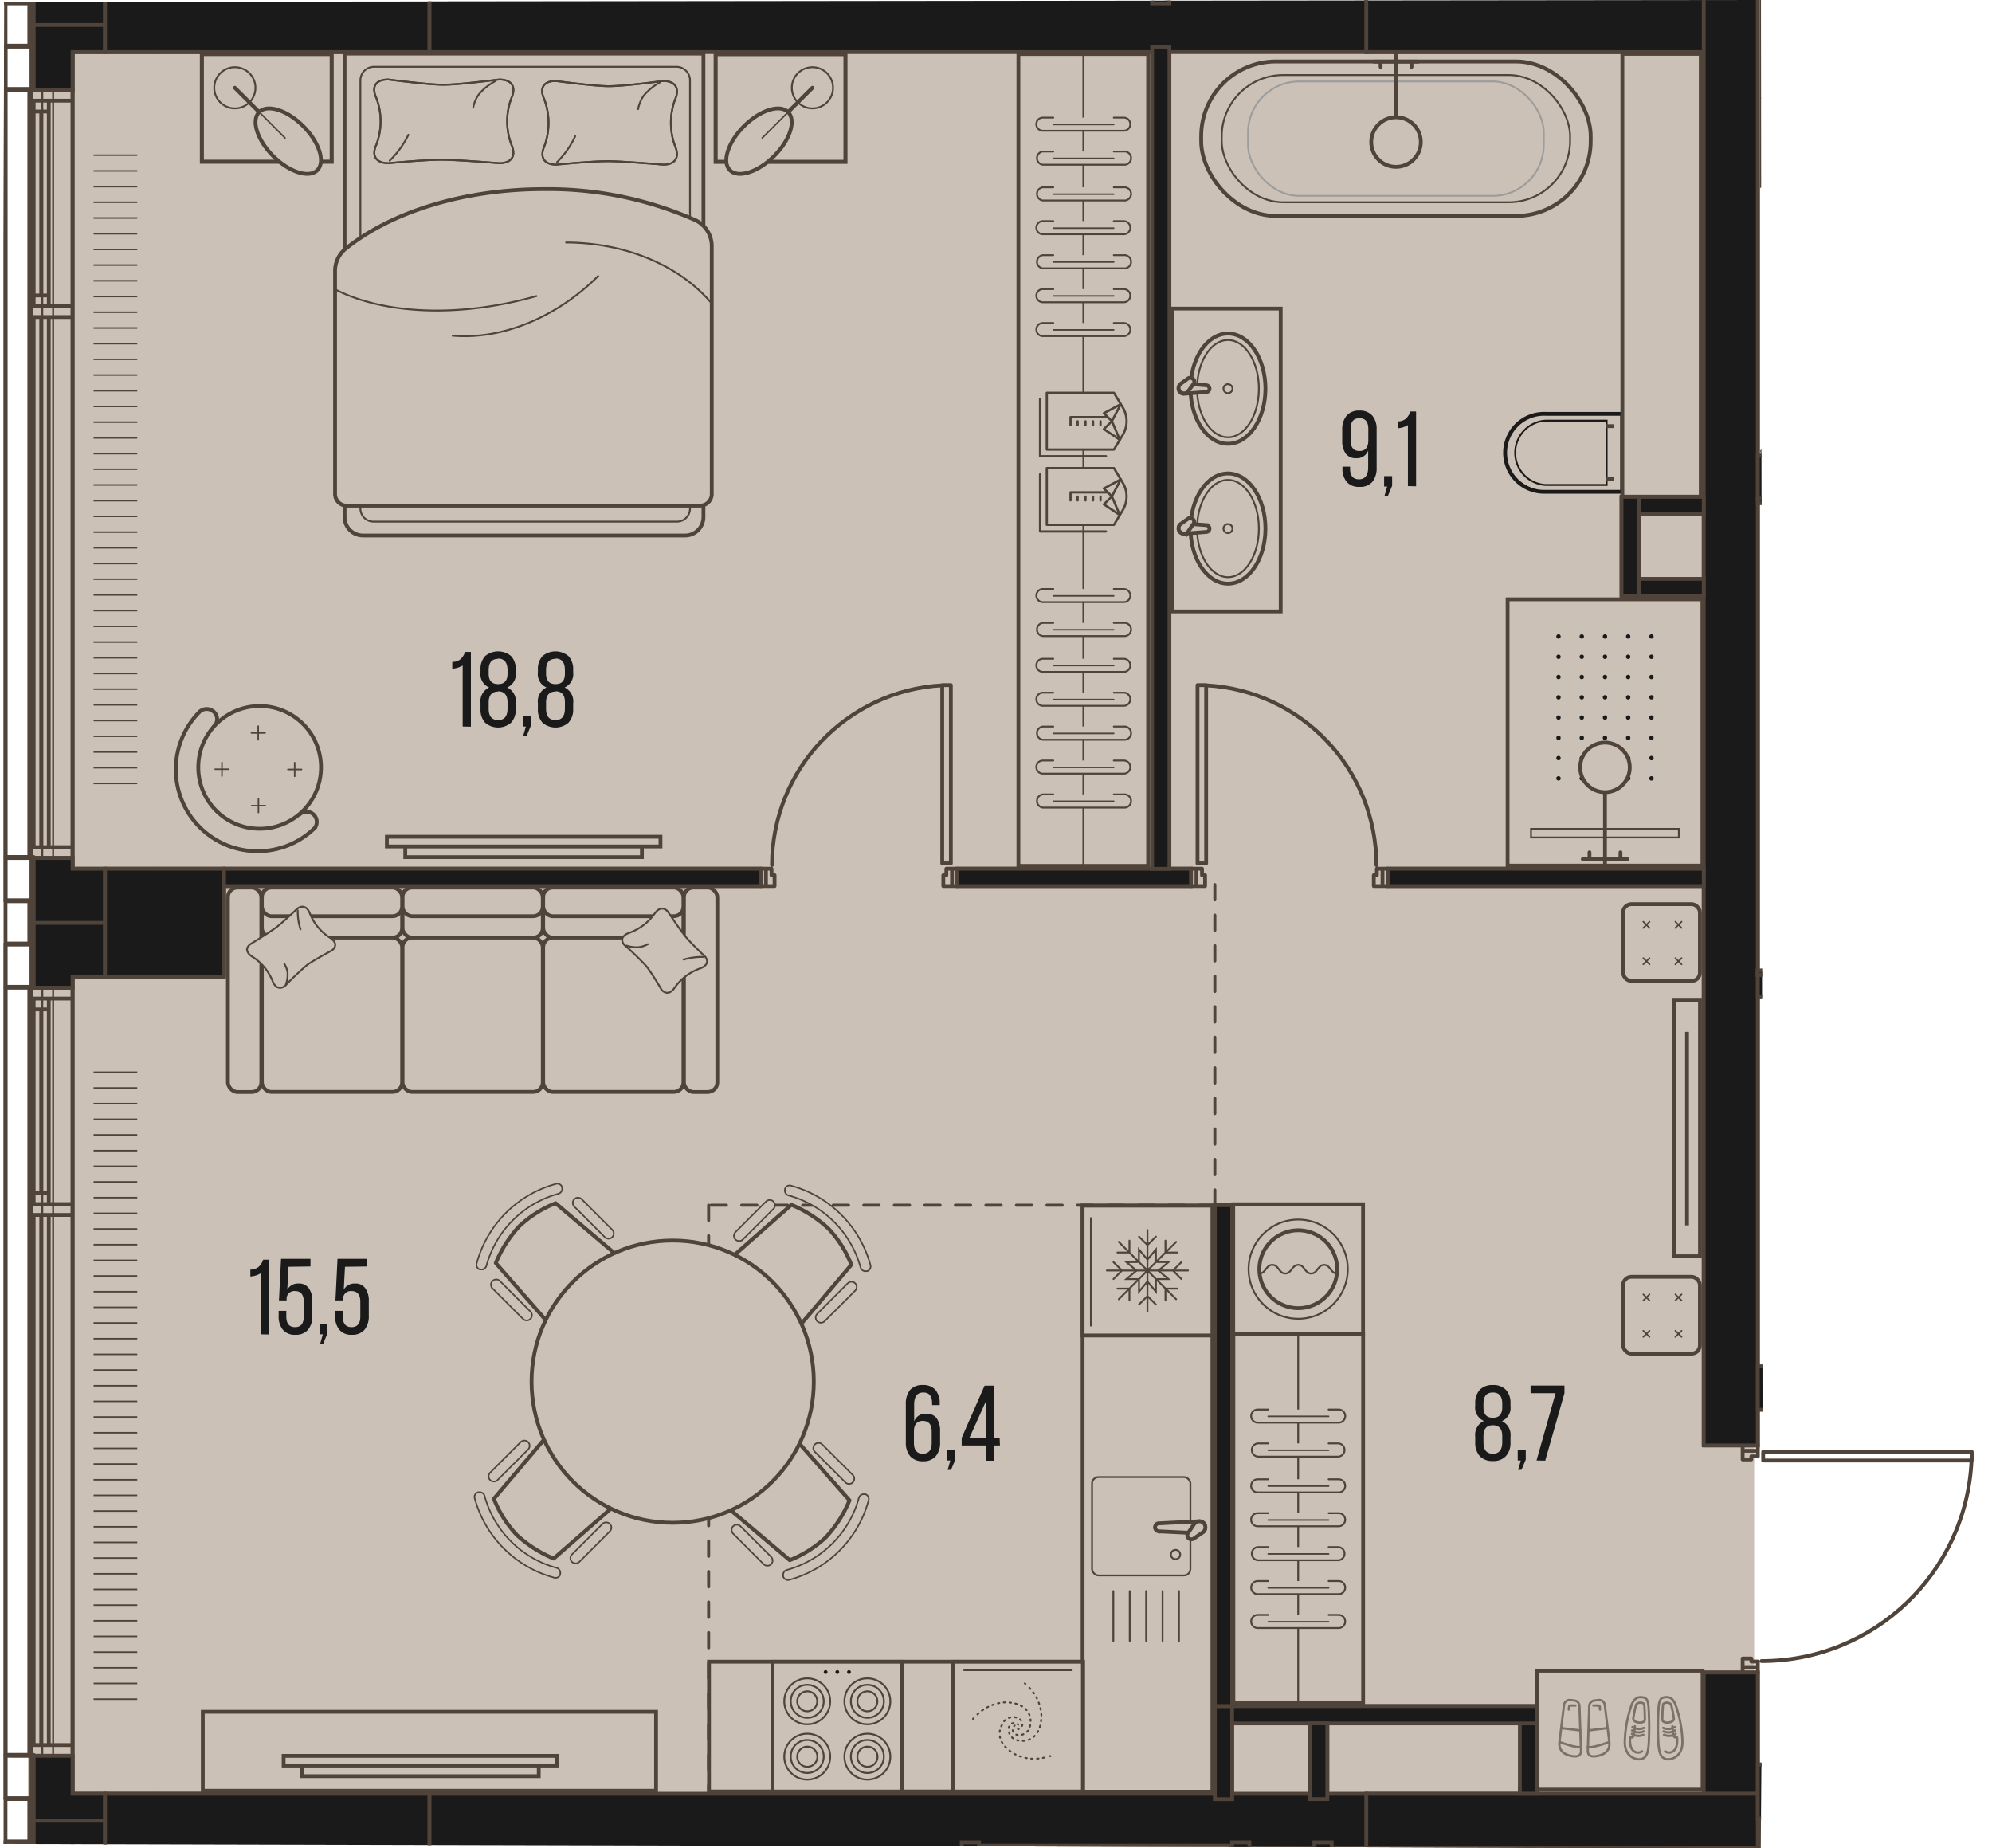 <svg version="1.1" xmlns="http://www.w3.org/2000/svg" xmlns:xlink="http://www.w3.org/1999/xlink" viewBox="0 354.1 261.017 242.142"><path d="m230.954 543.047 30.063-.47-1.948 15.583-11.102 13.635c-5.689.34-11.377.682-17.065 1.023l-.187 23.424L0 595.689l.546-241.333 230.198-.256.21 188.947Z" fill="none"></path><path d="M229.855 537.517v44.88h-4.202v10.388l-222.008-.298.29-233.419 223.44-.716 2.48 179.165Z" fill="#cbc1b7"></path><clipPath id="a"><path d="m230.954 543.047 30.063-.47-1.948 15.583-11.102 13.635c-5.689.34-11.377.682-17.065 1.023l-.187 23.424L0 595.689l.546-241.333 230.198-.256.21 188.947Z" fill="none"></path></clipPath><g clip-path="url(#a)"><defs><clipPath></clipPath><clipPath></clipPath><clipPath></clipPath><clipPath></clipPath><clipPath></clipPath><clipPath></clipPath><clipPath></clipPath><clipPath></clipPath><clipPath></clipPath><clipPath id="b"><path fill="none" d="M11.904 492.85h6.08v83.97h-6.08z"></path></clipPath><clipPath id="c"><path fill="none" d="M11.904 372.68h6.08v84.17h-6.08z"></path></clipPath><clipPath></clipPath><clipPath></clipPath><clipPath></clipPath><clipPath></clipPath><clipPath></clipPath><clipPath></clipPath><clipPath></clipPath><clipPath></clipPath><clipPath></clipPath><clipPath></clipPath><clipPath></clipPath><clipPath></clipPath><clipPath></clipPath><clipPath></clipPath><clipPath></clipPath><clipPath></clipPath><clipPath></clipPath><clipPath></clipPath><clipPath></clipPath><clipPath></clipPath><clipPath></clipPath><clipPath></clipPath><clipPath id="d"><path fill="none" d="M203.194 436.57h14.23v20.44h-14.23z"></path></clipPath><clipPath></clipPath><clipPath></clipPath><clipPath></clipPath><clipPath></clipPath><pattern x="0" y="0" width="68.03" height="42.52" patternTransform="matrix(-1 0 0 1 -15238.636 2000.85)" patternUnits="userSpaceOnUse"></pattern><pattern x="0" y="0" width="34.02" height="34.02" patternTransform="matrix(1 0 0 -1 76.624 -15182.37)" patternUnits="userSpaceOnUse"></pattern></defs><g data-name="Layer 1"><path fill="none" stroke="#51443a" stroke-dasharray="0 0 2 2" stroke-linecap="round" stroke-miterlimit="10" stroke-width=".4" d="M159.184 512h-66.33m0 0v77.81m66.33-77.81v-42.94"></path><path fill="#cbc1b7" d="M9.484 595.77h10.92v109.5H9.484zm0-117.46h10.92v113.2H9.484z"></path><g fill="none" stroke="#50443a" stroke-miterlimit="10" stroke-width=".2" clip-path="url(#b)"><path d="M17.994 576.72h-5.73m5.73-2.06h-5.73m5.73-2.05h-5.73m5.73-2.05h-5.73m5.73-2.06h-5.73m5.73-2.05h-5.73m5.73-2.05h-5.73m5.73-2.06h-5.73m5.73-2.05h-5.73m5.73-2.06h-5.73m5.73-2.05h-5.73m5.73-2.05h-5.73m5.73-2.06h-5.73m5.73-2.05h-5.73m5.73-2.05h-5.73m5.73-2.06h-5.73m5.73-2.05h-5.73m5.73-2.05h-5.73m5.73-2.06h-5.73m5.73-2.05h-5.73m5.73-2.05h-5.73m5.73-2.06h-5.73m5.73-2.05h-5.73m5.73-2.05h-5.73m5.73-2.06h-5.73m5.73-2.05h-5.73m5.73-2.05h-5.73m5.73-2.06h-5.73m5.73-2.05h-5.73m5.73-2.05h-5.73m5.73-2.06h-5.73m5.73-2.05h-5.73m5.73-2.05h-5.73m5.73-2.06h-5.73m5.73-2.05h-5.73m5.73-2.05h-5.73m5.73-2.06h-5.73m5.73-2.05h-5.73m5.73-2.05h-5.73m5.73-2.06h-5.73m5.73-2.05h-5.73"></path></g><path fill="#cbc1b7" d="M9.484 358.1h10.92v113.47H9.484z"></path><g fill="none" stroke="#50443a" stroke-miterlimit="10" stroke-width=".2" clip-path="url(#c)"><path d="M17.994 456.74h-5.73m5.73-2.06h-5.73m5.73-2.06h-5.73m5.73-2.05h-5.73m5.73-2.06h-5.73m5.73-2.06h-5.73m5.73-2.06h-5.73m5.73-2.05h-5.73m5.73-2.06h-5.73m5.73-2.06h-5.73m5.73-2.06h-5.73m5.73-2.06h-5.73m5.73-2.05h-5.73m5.73-2.06h-5.73m5.73-2.06h-5.73m5.73-2.06h-5.73m5.73-2.05h-5.73m5.73-2.06h-5.73m5.73-2.06h-5.73m5.73-2.06h-5.73m5.73-2.06h-5.73m5.73-2.05h-5.73m5.73-2.06h-5.73m5.73-2.06h-5.73m5.73-2.06h-5.73m5.73-2.05h-5.73m5.73-2.06h-5.73m5.73-2.06h-5.73m5.73-2.06h-5.73m5.73-2.05h-5.73m5.73-2.06h-5.73m5.73-2.06h-5.73m5.73-2.06h-5.73m5.73-2.06h-5.73m5.73-2.05h-5.73m5.73-2.06h-5.73m5.73-2.06h-5.73m5.73-2.06h-5.73m5.73-2.05h-5.73m5.73-2.06h-5.73m5.73-2.06h-5.73"></path></g><path fill="#cbc1b7" d="M9.484 243.87h10.92v113.77H9.484z"></path><path fill="#dadada" opacity=".5" d="M231.814 421.39h31.89v58.39h-31.89z"></path><g fill="#1a1a1a"><path d="M249.404 464.51c.38-.07.77-.12 1.14-.22a5.48 5.48 0 0 0 3.19-2.33 5.39 5.39 0 0 0 .92-3.06 5.64 5.64 0 0 0-3.81-5.35l-.19-.06v1.58a.31.31 0 0 0 .13.15 4 4 0 0 1 2.06 2.35 4.018 4.018 0 1 1-7.63 2.52c0-.11-.1-.13-.21-.14a.52.52 0 0 0-.66.39c-.09.25-.24.48-.36.73a.33.33 0 0 0 0 .24 5.56 5.56 0 0 0 4.47 3.13h.12l.83.07Z"></path><path d="M246.374 454.45h-2.6a.81.81 0 1 0 0 1.61h2.62v.71h-3a1.16 1.16 0 0 0-1.12.69c-.77 1.54-1.56 3.08-2.34 4.62a1.08 1.08 0 0 0 .29 1.43 1.06 1.06 0 0 0 1.58-.41c.33-.62.64-1.25 1-1.88l1.09-2.15a.25.25 0 0 1 .26-.16h3.77a1.66 1.66 0 0 0 1.08-.34c.422-.304.666-.799.65-1.32v-5.18a1.6 1.6 0 1 0-3.2 0v2.15l-.08.23Zm3.42-6.6a1.82 1.82 0 1 0-1.82 1.82c1-.01 1.81-.819 1.82-1.82Z"></path></g><g fill="none" stroke="#50443a" stroke-width=".25"><path stroke-miterlimit="10" d="M232.134 349.67h29.37v5.78h-29.37zm0 5.78h29.37v5.78h-29.37zm0 5.78h29.37v5.78h-29.37zm0 5.79h29.37v5.78h-29.37zm0 5.78h29.37v5.78h-29.37z"></path><path stroke-miterlimit="10" d="M230.744 297.61h1.39v80.97h-1.39z"></path><path stroke-linejoin="round" d="m262.894 354.42-10.65 4.34-2.38 8.26-6.3-11.57-2.59 7.62-10.23 3.95m14.13 2.02 1.94-1.93 1.95 1.93m-1.94 9.55v-11.57m0-5.79v-63.48"></path></g><path fill="none" stroke="#50443a" stroke-linecap="round" stroke-linejoin="round" stroke-width=".5" d="M231.324 545.45h27.04m-27.04-1.13h-.29m27.33 1.13v-1.13m-27.33 0v1.13m0 0h.29m27.04-1.13h-27.04m-.29 0v1.13m0 0h27.33m0 0v-1.13m0 0h-27.33m-2.69 28.2h1.99m0 0v-.73m0 0h-.85m0 0v-.4m0 0h-1.14m0 0v1.13m1.99 0h-1.99m0 0v.71m0 0h1.99m0 0v-.71m-1.99-28.34v1.13m0 0h1.14m0 0v-.4m0 0h.85m0 0v-.73m0 0h-1.99m1.99 0v-.71m0 0h-1.99m0 0v.71m0 0h1.99m22.53 43.08h1.14m0 0v-1.13m0 0h-.4m0 0v-.85m0 0h-.74m0 0v1.98m0-1.98h-.71m0 0v1.98m0 0h.71m0 0v-1.98m15.37-173.25h-27.61m0 0v1.13m0 0h27.61m.28-1.13h-27.89m0 0v1.13m0 0h27.89m-145.05 53.77v-23.07m1.13 23.07v.29m-1.13-23.36h1.13m0 23.36h-1.13m0 0v-.29m1.13-23.07v23.07m0 .29v-23.36m0 0h-1.13m0 0v23.36m0 0h1.13m.15 2.97v-2.27m0 0h-.74m0 0v.85m0 0h-.4m0 0v1.42m0 0h1.14m0-2.27v2.27m0 0h.7m0 0v-2.27m0 0h-.7m-24.38 2.27h1.13m0 0v-1.42m0 0h-.4m0 0v-.85m0 0h-.73m0 0v2.27m0-2.27h-.71m0 0v2.27m0 0h.71m0 0v-2.27m57.68-.99v-23.07m-1.13 23.07v.29m1.13-23.36h-1.13m0 23.36h1.13m0 0v-.29m-1.13-23.07v23.07m0 .29h1.13m0 0v-23.36m0 0h-1.13m0 0v23.36m24.24 2.97v-2.27m0 0h-.74m0 0v.85m0 0h-.4m0 0v1.42m0 0h1.14m0-2.27v2.27m0 0h.7m0 0v-2.27m0 0h-.7m-24.38 2.27h1.13m0 0v-1.42m0 0h-.4m0 0v-.85m0 0h-.73m0 0v2.27m0-2.27h-.71m0 0v2.27m0 0h.71m0 0v-2.27m103.89-54.7h-29.77m-.08 158.51c14.722 0 26.842-11.574 27.52-26.28m21.6 11.83c-14.702.684-26.27 12.803-26.27 27.52m43.2-171.5c-.037-15.53-12.657-28.09-28.187-28.052-15 .036-27.331 11.839-28.023 26.823m-117.19 31.819c-12.51.68-22.307 11.022-22.31 23.55m79.2 0c.002-12.53-9.797-22.874-22.31-23.55"></path><g fill="none" stroke="#50443a" stroke-linecap="square" stroke-linejoin="round"><path stroke-width=".5" d="M9.514 10.29h811.56v811.56H9.514z"></path><path stroke-width=".25" d="M6.964 7.74h816.66V824.4H6.964z"></path><path stroke-width=".25" d="M5.544 6.32h819.5v819.5H5.544z"></path><path stroke-width=".5" d="M4.124 4.9h822.33v822.33H4.124z"></path><path stroke-width=".5" d="M.724 1.5h829.13v829.13H.724z"></path></g><path fill="none" stroke="#50443a" stroke-linecap="round" stroke-linejoin="round" stroke-width=".5" d="M4.414 354.41H.724m0 111.97h3.69m0 5.67H.724m0-111.97h3.69m0 5.67H.724m0 218.27h3.69m0 5.67H.724m0-111.97h3.69m0 5.67H.724m0 111.97h3.69m.99-199.72v69.45m0 0h.99m0 0v-69.45m0 0h-.99m4.11 70.87v-1.42m0 0h-5.67m0 0v1.42m0 0h5.67m0-70.87v-1.42m0 0h-3.12m-1.98 0h-.57m0 0v1.42m0 0h5.67m0-28.35v-1.41m0 0h-5.67m0 0v1.41m0 0h.57m1.98 0h3.12m0 28.35v69.45m0-97.8v26.93m-5.67 0v-26.93m0 97.8v-69.45m1.56 69.45v-69.45m0 0h-.99m0 0v69.45m0 0h.99m0 48.19v69.45m0 0h.99m0 0v-69.45m0 0h-.99m4.11 70.86v-1.41m0 0h-5.67m0 0v1.41m0 0h5.67m0-70.86v-1.42m0 0h-3.12m-1.98 0h-.57m0 0v1.42m0 0h5.67m0-28.35v-1.42m0 0h-5.67m0 0v1.42m0 0h.57m1.98 0h3.12m0 28.35v69.45m0-97.8v26.93m-5.67 0v-26.93m0 97.8v-69.45m1.56 69.45v-69.45m0 0h-.99m0 0v69.45m0 0h.99m0-189.92v-24.1m0 0h-.99m0 0v24.1m0 0h.99m.99 0v-24.1m0 0h-.99m0 0v24.1m0 0h.99m0 1.41v-1.41m0 0h-1.98m0 0v1.41m0 0h1.98m0-25.51v-1.42m0 0h-1.98m0 0v1.42m0 0h1.98m-.99 141.73v-24.09m0 0h-.99m0 0v24.09m0 0h.99m.99 0v-24.09m0 0h-.99m0 0v24.09m0 0h.99m0 1.42v-1.42m0 0h-1.98m0 0v1.42m0 0h1.98m0-25.51v-1.42m0 0h-1.98m0 0v1.42m0 0h1.98"></path><path fill="none" stroke="#50443a" stroke-linecap="round" stroke-linejoin="round" stroke-width=".5" d="M4.414 357.37v-2.83m0 0h-.57m0 0v2.83m0 0h.57m-3.69-8.5v5.67m0 0h3.69m0 0v-5.67m0 0v8.5m9.35 0v-3.54m-9.35 121.18v-2.83m0 0h-.57m0 0v2.83m0 0h.57m0-114.8v-2.84m0 0h-.57m0 0v2.84m0 0h.57m-3.69 0v5.67m0 0h3.69m0 0v-5.67m0 0H.724m0 106.3v5.67m0 0h3.69m0 0v-5.67m0 0H.724m0 0V365.88m8.79 102.04v-1.41m0 0h-5.1m0 0v8.5m9.35 0v-7.09m0 0h-4.25m0-102.04v-4.96m0 0h4.25m0 0v-3.55m-9.35 0v8.51m0 0h5.1m-5.1 226.77v-2.84m0 0h-.57m0 0v2.84m0 0h.57m0-114.8v-2.84m0 0h-.57m0 0v2.84m0 0h.57m-3.69 0v5.66m0 0h3.69m0 0v-5.66m0 0H.724m0 106.29v5.67m0 0h3.69m0 0v-5.67m0 0H.724m0 0V483.51m8.79 105.6v-4.97m0 0h-5.1m0 0v8.51m9.35 0v-3.54m0 0h-4.25m0-105.6v-1.41m0 0h4.25m0 0v-7.09m-9.35 0v8.5m0 0h5.1m-5.1 111.97v-2.83m0 0h-.57m0 0v2.83m0 0h.57m-3.69 0v5.67m3.69 0v-5.67m0 0H.724m8.79 5.67v-4.96m0 0h4.25m0 0v-3.54m-9.35 0v8.5m24.94-133.23h-15.59m0 0v14.18m0 0h15.59m0 0v-14.18m-15.59 128.27h42.52m0 0v-7.08m0 0h-42.52m0 0v7.08m0-235.27h42.52m0 0v-7.09m-42.52 0v7.09m209.48-108.71v291.26m0 0h5.1m1.99 0V252.21m-7.09 321.02v15.88m5.1-15.88h-5.1m7.09 15.88v-15.88m-51.31 22.96h51.31m0 0v-7.08m0 0h-51.31m0 0v7.08m0-235.27h44.22m-44.22-7.09v7.09M56.284 595.48h122.74m0-5.67H56.284m0 0v5.67m0-235.27h122.74m0-5.67H56.284m0 0v5.67m174.05 232.16h21.82m0 0v-5.11m-21.82 1.85v3.26m21.82-7.09h-21.82m26.93-52.16v-51.31m-2.84 2.84v48.47m-24.09-48.47h26.93m-26.93-65.2h37.98m0-5.67h-37.98m37.98 119.34h-37.98m0 5.67h37.98m-37.42-118.77h37.42m-37.98 61.79h26.93m.56 0v-.56m0 0h-26.93m0 0v.56m-32.03 114.38v.71m2.27 13.61v-14.32m-28.91-.71v12.76m2.26 0v-12.76m-10.77 12.76v-12.76m-2.27 0v15.03m66.62-14.32v77.1m2.27 2.27v-79.37m-102.05 82.28v-82.99m-2.27 0v82.99m-96.66-208.28h70.3m0-2.27h-70.3m0 0v2.27m96.09 0h30.62m0-2.27h-30.62m56.41 2.27h41.39m0 0v-2.27m0 0h-41.39m-28.63 0V360.21m-2.26 0v107.71m63.78-35.71v-13.04m-2.27 0v13.04m10.77-2.27h-1.42m-9.35 2.27h10.77m0 0v-2.27m0-10.77h-10.77m2.27 2.27h8.5m0 0v-2.27m-21.83 169.94v-11.48m-2.26 10.77v.71m0 0h2.26m0-9.22h-2.26m-37.71 0h22.11m-22.11 9.92V512m0 0h-2.26m0 0v77.81m0-12.18h42.23m-27.49 12.18v-9.92m-2.27 0v9.92m-18.43-235.27v-77.67m-2.26 0v77.67" data-name="walls line"></path><path fill="#1a1a1a" fill-rule="evenodd" stroke="#50443a" stroke-miterlimit="10" stroke-width=".5" d="M9.514 348.87h-5.1v8.5h9.35v-3.54h-4.25v-4.96zm0 12.05h4.25v-3.55h-9.35v8.51h5.1v-4.96zm-5.1 114.09h9.35v-7.09h-4.25v-1.41h-5.1v8.5zm5.1 7.09h4.25v-7.09h-9.35v8.5h5.1v-1.41zm0 102.04h-5.1v8.51h9.35v-3.54h-4.25v-4.97zm0 12.05h4.25v-3.54h-9.35v8.5h5.1v-4.96z"></path><path fill="#1a1a1a" stroke="#50443a" stroke-miterlimit="10" stroke-width=".5" d="M13.764 467.92h15.59v14.17h-15.59zm0 121.19h42.52v7.09h-42.52zm0-235.28h42.52v7.09h-42.52zm209.48-101.62h7.09v291.26h-7.09zm0 321.02h7.09v15.87h-7.09zm-44.22 15.88h51.31v7.09h-51.31zm0-235.28h44.22v7.09h-44.22z"></path><path fill="#1a1a1a" stroke="#50443a" stroke-miterlimit="10" stroke-width=".5" d="M56.284 589.11h122.74v7.09H56.284zm0-235.28h122.74v7.09H56.284zm174.05 231.45h21.83v7.09h-21.83zm24.09-100.63h2.83v48.47h-2.83zm-24.09-2.84h26.93v2.83h-26.93zm0-68.03h37.98v5.67h-37.98zm0 119.34h37.98v5.67h-37.98zm-31.47 63.07h2.27v12.05h-2.27z"></path><path fill="#1a1a1a" stroke="#50443a" stroke-miterlimit="10" stroke-width=".5" d="M172.224 595.48h2.27v12.76h-2.27zm-10.78 0h2.27v12.76h-2.27zm-2.26-17.85h2.27v12.19h-2.27zm53.29-158.46h2.27v13.04h-2.27zm2.27 10.77h8.5v2.27h-8.5zm0-10.77h8.5v2.27h-8.5zm-15.59 160.72h2.27v9.21h-2.27z"></path><path fill="#1a1a1a" stroke="#50443a" stroke-miterlimit="10" stroke-width=".5" d="M161.444 577.63h39.97v2.27h-39.97z"></path><path fill="#1a1a1a" stroke="#50443a" stroke-miterlimit="10" stroke-width=".5" d="M171.654 579.89h2.27v9.92h-2.27zm56.41 16.3h2.27v77.1h-2.27zm-102.05-.71h2.27v82.99h-2.27zm-96.66-127.56h70.3v2.27h-70.3zm96.09 0h30.61v2.27h-30.61zm56.41 0h41.39v2.27h-41.39z"></path><path fill="#1a1a1a" stroke="#50443a" stroke-miterlimit="10" stroke-width=".5" d="M150.964 360.21h2.27v107.72h-2.27zm8.22 151.79h2.27v65.62h-2.27zm-8.22-235.13h2.27v77.67h-2.27zm79.37 142.58h37.98v.57h-37.98zm-.04 61.8h26.93v.57h-26.93z"></path><path fill="#cbc1b7" stroke="#50443a" stroke-miterlimit="10" stroke-width=".5" d="M161.594 511.88h17.01v17.01h-17.01z"></path><circle cx="170.104" cy="520.381" r="6.5" fill="none" stroke="#50443a" stroke-linecap="round" stroke-miterlimit="10" stroke-width=".24"></circle><path d="M170.104 515.29a5.1 5.1 0 1 1-5.09 5.11v-.02a5.1 5.1 0 0 1 5.09-5.09Z" fill="none" stroke="#50443a" stroke-linecap="round" stroke-miterlimit="10" stroke-width=".5"></path><path d="M175.194 520.95c-.85 0-.85-1.13-1.69-1.13s-.85 1.13-1.7 1.13-.85-1.13-1.69-1.13-.85 1.13-1.7 1.13-.85-1.13-1.7-1.13-.85 1.13-1.7 1.13" fill="none" stroke="#50443a" stroke-linecap="round" stroke-miterlimit="10" stroke-width=".24"></path><path fill="#cbc1b7" stroke="#50443a" stroke-miterlimit="10" stroke-width=".5" d="M128.634 595.92h32.36v11.62h-32.36zm25.01-201.39h14.17v39.68h-14.17z"></path><ellipse cx="160.904" cy="405.021" rx="4.91" ry="7.22" fill="#cbc1b7" stroke="#50443a" stroke-miterlimit="10" stroke-width=".5"></ellipse><ellipse cx="160.904" cy="405.021" rx="4.05" ry="6.37" fill="none" stroke="#50443a" stroke-miterlimit="10" stroke-width=".24"></ellipse><circle cx="160.904" cy="405.021" r=".59" fill="none" stroke="#50443a" stroke-miterlimit="10" stroke-width=".24"></circle><path d="m158.104 405.46-3 .23a.67.67 0 0 1-.67-.67.67.67 0 0 1 .67-.66l3 .22a.46.46 0 0 1 .38.44.44.44 0 0 1-.38.44Z" fill="#cbc1b7" fill-rule="evenodd" stroke="#50443a" stroke-miterlimit="10" stroke-width=".5"></path><path d="m156.364 404.43-.72 1a.7.7 0 0 1-.99.01l-.01-.01a.7.7 0 0 1-.01-.99l.01-.01 1-.73a.5.5 0 0 1 .61 0 .46.46 0 0 1 .11.73Z" fill="#cbc1b7" fill-rule="evenodd" stroke="#50443a" stroke-miterlimit="10" stroke-width=".5"></path><ellipse cx="160.904" cy="423.351" rx="4.91" ry="7.22" fill="#cbc1b7" stroke="#50443a" stroke-miterlimit="10" stroke-width=".5"></ellipse><ellipse cx="160.904" cy="423.351" rx="4.05" ry="6.37" fill="none" stroke="#50443a" stroke-miterlimit="10" stroke-width=".24"></ellipse><circle cx="160.904" cy="423.351" r=".59" fill="none" stroke="#50443a" stroke-miterlimit="10" stroke-width=".24"></circle><path d="m158.104 423.79-3 .23a.67.67 0 1 1 0-1.34l3 .22a.48.48 0 0 1 .38.45.44.44 0 0 1-.38.44Z" fill="#cbc1b7" fill-rule="evenodd" stroke="#50443a" stroke-miterlimit="10" stroke-width=".5"></path><path d="m156.364 422.75-.72 1.05a.7.7 0 0 1-.99.01l-.01-.01a.71.71 0 0 1 0-1l1-.72a.48.48 0 0 1 .61 0 .45.45 0 0 1 .11.67Z" fill="#cbc1b7" fill-rule="evenodd" stroke="#50443a" stroke-miterlimit="10" stroke-width=".5"></path><path fill="#cbc1b7" stroke="#50443a" stroke-miterlimit="10" stroke-width=".5" d="M197.544 432.62h25.53v34.89h-25.53z"></path><g fill="#1a1a1a" clip-path="url(#d)"><circle cx="204.214" cy="437.491" r=".29"></circle><circle cx="207.264" cy="437.491" r=".29"></circle><circle cx="210.304" cy="437.491" r=".29"></circle><circle cx="213.344" cy="437.491" r=".29"></circle><circle cx="216.394" cy="437.491" r=".29"></circle><circle cx="204.214" cy="440.151" r=".29"></circle><circle cx="207.264" cy="440.151" r=".29"></circle><circle cx="210.304" cy="440.151" r=".29"></circle><circle cx="213.344" cy="440.151" r=".29"></circle><circle cx="216.394" cy="440.151" r=".29"></circle><circle cx="204.214" cy="442.801" r=".29"></circle><circle cx="207.264" cy="442.801" r=".29"></circle><circle cx="210.304" cy="442.801" r=".29"></circle><circle cx="213.344" cy="442.801" r=".29"></circle><circle cx="216.394" cy="442.801" r=".29"></circle><circle cx="204.214" cy="445.461" r=".29"></circle><circle cx="207.264" cy="445.461" r=".29"></circle><circle cx="210.304" cy="445.461" r=".29"></circle><circle cx="213.344" cy="445.461" r=".29"></circle><circle cx="216.394" cy="445.461" r=".29"></circle><circle cx="204.214" cy="448.111" r=".29"></circle><circle cx="207.264" cy="448.111" r=".29"></circle><circle cx="210.304" cy="448.111" r=".29"></circle><circle cx="213.344" cy="448.111" r=".29"></circle><circle cx="216.394" cy="448.111" r=".29"></circle><circle cx="204.214" cy="450.771" r=".29"></circle><circle cx="207.264" cy="450.771" r=".29"></circle><circle cx="210.304" cy="450.771" r=".29"></circle><circle cx="213.344" cy="450.771" r=".29"></circle><circle cx="216.394" cy="450.771" r=".29"></circle><circle cx="204.214" cy="453.421" r=".29"></circle><circle cx="207.264" cy="453.421" r=".29"></circle><circle cx="210.304" cy="453.421" r=".29"></circle><circle cx="213.344" cy="453.421" r=".29"></circle><circle cx="216.394" cy="453.421" r=".29"></circle><circle cx="204.214" cy="456.081" r=".29"></circle><circle cx="207.264" cy="456.081" r=".29"></circle><circle cx="210.304" cy="456.081" r=".29"></circle><circle cx="213.344" cy="456.081" r=".29"></circle><circle cx="216.394" cy="456.081" r=".29"></circle></g><path fill="#cbc1b7" stroke="#50443a" stroke-miterlimit="10" stroke-width=".24" d="M200.614 462.7h19.37v1.12h-19.37z"></path><path fill="none" stroke="#50443a" stroke-miterlimit="10" stroke-width=".5" d="M210.304 467.51v-9.62"></path><path fill="none" stroke="#50443a" stroke-linecap="round" stroke-miterlimit="10" stroke-width=".5" d="M207.394 466.66h5.83m-4.95 0v-.89m4.06.89v-.89"></path><circle cx="210.304" cy="454.641" r="3.25" fill="#cbc1b7" stroke="#50443a" stroke-miterlimit="10" stroke-width=".5"></circle><rect x="157.394" y="362.151" width="51.04" height="20.24" rx="9.79" ry="9.79" fill="#cbc1b7" stroke="#50443a" stroke-miterlimit="10" stroke-width=".5"></rect><rect x="160.084" y="363.931" width="45.65" height="16.67" rx="8.05" ry="8.05" fill="#cbc1b7" stroke="#50443a" stroke-miterlimit="10" stroke-width=".24"></rect><rect x="163.534" y="364.771" width="38.75" height="14.99" rx="6.7" ry="6.7" fill="#cbc1b7" stroke="#9d9d9c" stroke-miterlimit="10" stroke-width=".24"></rect><path fill="none" stroke="#50443a" stroke-miterlimit="10" stroke-width=".5" d="M182.924 361.03v9.91"></path><path fill="none" stroke="#50443a" stroke-linecap="round" stroke-miterlimit="10" stroke-width=".5" d="M185.844 362.17h-5.83m4.94 0v.7m-4.05-.7v.7"></path><circle cx="182.924" cy="372.711" r="3.25" fill="#cbc1b7" stroke="#50443a" stroke-miterlimit="10" stroke-width=".5"></circle><path d="M202.554 418.53a5.11 5.11 0 1 1 0-10.21h10v10.21h-10Z" fill="#cbc1b7"></path><path d="M212.304 408.57v9.71h-9.75a4.86 4.86 0 1 1 0-9.71h9.76m.5-.5h-10.26a5.36 5.36 0 1 0 0 10.71h10.26v-10.71Z" fill="#1a1a1a"></path><path d="M210.414 409.33v8.19h-7.86a4.1 4.1 0 0 1 0-8.19h7.85m.24-.24h-8.09a4.34 4.34 0 0 0 0 8.67h8.09v-8.69.02Z" fill="#1a1a1a"></path><path fill="none" stroke="#50443a" stroke-miterlimit="10" stroke-width=".5" d="M210.414 416.86h1.02m-1.02-6.93h1.02"></path><path fill="#cbc1b7" stroke="#50443a" stroke-miterlimit="10" stroke-width=".5" d="M212.584 361.15h10.27v58.02h-10.27zm-70.73 150.91h17.01v76.79h-17.01z"></path><path fill="#cbc1b7" stroke="#50443a" stroke-miterlimit="10" stroke-width=".5" d="M92.904 571.81h48.99v17.01h-48.99z"></path><path fill="#cbc1b7" stroke="#50443a" stroke-miterlimit="10" stroke-width=".5" d="M101.214 571.82h17.01v17.01h-17.01z"></path><circle cx="113.654" cy="584.251" r="3.01" fill="none" stroke="#50443a" stroke-linecap="round" stroke-miterlimit="10" stroke-width=".24"></circle><path d="M113.654 582.07a2.16 2.16 0 1 1-2.16 2.16h0a2.16 2.16 0 0 1 2.16-2.16Z" fill="none" stroke="#50443a" stroke-linecap="round" stroke-miterlimit="10" stroke-width=".24"></path><path d="M113.654 582.94a1.32 1.32 0 1 1-1.31 1.33v-.01a1.32 1.32 0 0 1 1.31-1.32Z" fill="none" stroke="#50443a" stroke-linecap="round" stroke-miterlimit="10" stroke-width=".24"></path><circle cx="105.774" cy="584.251" r="3.01" fill="none" stroke="#50443a" stroke-linecap="round" stroke-miterlimit="10" stroke-width=".24"></circle><path d="M105.774 582.07a2.16 2.16 0 1 1-2.16 2.16h0a2.16 2.16 0 0 1 2.16-2.16Z" fill="none" stroke="#50443a" stroke-linecap="round" stroke-miterlimit="10" stroke-width=".24"></path><path d="M105.774 582.94a1.32 1.32 0 1 1-1.31 1.33v-.01a1.32 1.32 0 0 1 1.31-1.32Z" fill="none" stroke="#50443a" stroke-linecap="round" stroke-miterlimit="10" stroke-width=".24"></path><circle cx="113.654" cy="577.001" r="3.01" fill="none" stroke="#50443a" stroke-linecap="round" stroke-miterlimit="10" stroke-width=".24"></circle><path d="M113.654 574.84a2.16 2.16 0 1 1-2.16 2.16h0a2.16 2.16 0 0 1 2.16-2.16Z" fill="none" stroke="#50443a" stroke-linecap="round" stroke-miterlimit="10" stroke-width=".24"></path><path d="M113.654 575.69a1.31 1.31 0 1 1-1.31 1.31h0c0-.723.587-1.31 1.31-1.31Z" fill="none" stroke="#50443a" stroke-linecap="round" stroke-miterlimit="10" stroke-width=".24"></path><circle cx="105.774" cy="577.001" r="3.01" fill="none" stroke="#50443a" stroke-linecap="round" stroke-miterlimit="10" stroke-width=".24"></circle><path d="M105.774 574.84a2.16 2.16 0 1 1-2.16 2.16h0a2.16 2.16 0 0 1 2.16-2.16Z" fill="none" stroke="#50443a" stroke-linecap="round" stroke-miterlimit="10" stroke-width=".24"></path><path d="M105.774 575.69a1.31 1.31 0 1 1-1.31 1.31h0c0-.723.587-1.31 1.31-1.31Z" fill="none" stroke="#50443a" stroke-linecap="round" stroke-miterlimit="10" stroke-width=".24"></path><circle cx="111.244" cy="573.171" r=".25" fill="#1a1a1a"></circle><circle cx="109.714" cy="573.171" r=".25" fill="#1a1a1a"></circle><circle cx="108.184" cy="573.171" r=".25" fill="#1a1a1a"></circle><path fill="#cbc1b7" stroke="#50443a" stroke-miterlimit="10" stroke-width=".5" d="M141.854 512.06h17.01v17.01h-17.01z"></path><path fill="none" stroke="#50443a" stroke-linecap="round" stroke-miterlimit="10" stroke-width=".24" d="M151.634 519.45h1.48l-1.33 1.12"></path><path fill="none" stroke="#50443a" stroke-linecap="round" stroke-miterlimit="10" stroke-width=".24" d="M151.634 521.68h1.48l-1.33-1.12m-.32 1.28v1.49l-1.11-1.33m-1.11-.16v1.49l1.11-1.33m-1.28-.32h-1.48l1.32-1.11"></path><path fill="none" stroke="#50443a" stroke-linecap="round" stroke-miterlimit="10" stroke-width=".24" d="M149.074 519.45h-1.48l1.32 1.12m.32-1.28v-1.49l1.12 1.33m1.11.16v-1.49l-1.11 1.33m0 1.43h5.32m-1.98 0 1.11-1.1m0 2.21-1.11-1.11m-3.34 0 3.76 3.76m-1.4-1.39h1.57m-1.57 1.56v-1.56m-2.36-2.37v5.32m0-1.97 1.11 1.1m-2.22 0 1.11-1.1m0-3.35-3.76 3.76m1.4-1.39v1.56m-1.57-1.56h1.57m2.36-2.37h-5.32m1.98 0-1.11 1.11m0-2.21 1.11 1.1m3.34 0-3.76-3.75m1.4 1.39h-1.57m1.57-1.56v1.56m2.36 2.36v-5.31m0 1.97-1.11-1.1m2.22 0-1.11 1.1m0 3.34 3.76-3.75m-1.4 1.39v-1.56m1.57 1.56h-1.57m-9.77-4.51v14.09"></path><path fill="#cbc1b7" stroke="#50443a" stroke-miterlimit="10" stroke-width=".5" d="M124.884 571.82h17.01v17.01h-17.01z"></path><g fill="none" stroke="#50443a" stroke-linecap="round" stroke-linejoin="round" stroke-width=".24"><path d="m132.954 580.18-.07.08"></path><path d="M132.704 580.8a.63.63 0 0 0 .12.32.9.9 0 0 0 .67.31c.77 0 1.55-.49 1.55-1.83 0-.95-.62-2.4-3.24-2.47h0a5.67 5.67 0 0 0-4 1.87" stroke-dasharray="0 0 .19 .58"></path><path d="m127.554 579.23-.06.08"></path></g><g fill="none" stroke="#50443a" stroke-linecap="round" stroke-linejoin="round" stroke-width=".24"><path d="M133.384 580.64h.1"></path><path d="M133.914 580.23a.54.54 0 0 0 .05-.33.86.86 0 0 0-.42-.61 1.55 1.55 0 0 0-2.25.8c-.48.82-.69 2.39 1.54 3.76h0a5.66 5.66 0 0 0 4.41.41" stroke-dasharray="0 0 .19 .58"></path><path d="M137.554 584.18h.09"></path></g><g fill="none" stroke="#50443a" stroke-linecap="round" stroke-linejoin="round" stroke-width=".24"><path d="m133.414 580.07-.07-.07"></path><path d="M132.794 579.85a.59.59 0 0 0-.31.12.89.89 0 0 0-.32.68c0 .76.49 1.54 1.83 1.54.95 0 2.41-.62 2.47-3.24h0a5.63 5.63 0 0 0-1.87-4" stroke-dasharray="0 0 .19 .58"></path><path d="m134.364 574.71-.08-.06"></path></g><path fill="none" stroke="#50443a" stroke-linecap="round" stroke-miterlimit="10" stroke-width=".24" d="M140.434 572.92h-14.09"></path><path fill="#cbc1b7" d="M142.194 545.56h16.33v25.24h-16.33z"></path><rect x="143.094" y="547.621" width="12.89" height="12.89" rx=".85" ry=".85" fill="none" stroke="#50443a" stroke-linecap="round" stroke-miterlimit="10" stroke-width=".24"></rect><path d="m151.794 553.69 5.36-.27c.43 0 .78.35.78.78v.01a.78.78 0 0 1-.78.78l-5.36-.26a.56.56 0 0 1-.45-.52c0-.14.13-.51.45-.52Z" fill="#cbc1b7" fill-rule="evenodd" stroke="#50443a" stroke-miterlimit="10" stroke-width=".5"></path><path d="m155.704 554.91.84-1.23a.83.83 0 0 1 1.16-.05c.32.32.32.84 0 1.16l-1.23.86a.58.58 0 0 1-.72 0 .53.53 0 0 1-.05-.74Z" fill="#cbc1b7" fill-rule="evenodd" stroke="#50443a" stroke-miterlimit="10" stroke-width=".5"></path><circle cx="154.034" cy="557.771" r=".61" fill="none" stroke="#50443a" stroke-linecap="round" stroke-miterlimit="10" stroke-width=".24"></circle><path fill="none" stroke="#50443a" stroke-linecap="round" stroke-miterlimit="10" stroke-width=".24" d="M154.484 562.56v6.53m-2.15-6.53v6.53m-2.15-6.53v6.53m-2.15-6.53v6.53m-2.15-6.53v6.53"></path><rect x="71.174" y="470.381" width="18.38" height="6.57" rx="1.26" ry="1.26" fill="#cbc1b7" stroke="#50443a" stroke-linecap="round" stroke-linejoin="round" stroke-width=".5"></rect><rect x="89.614" y="470.381" width="4.38" height="26.79" rx="1.26" ry="1.26" fill="#cbc1b7" stroke="#50443a" stroke-linecap="round" stroke-linejoin="round" stroke-width=".5"></rect><rect x="29.864" y="470.381" width="4.38" height="26.79" rx="1.26" ry="1.26" fill="#cbc1b7" stroke="#50443a" stroke-linecap="round" stroke-linejoin="round" stroke-width=".5"></rect><rect x="71.174" y="470.381" width="18.38" height="3.76" rx="1.26" ry="1.26" fill="#cbc1b7" stroke="#50443a" stroke-linecap="round" stroke-linejoin="round" stroke-width=".5"></rect><rect x="71.174" y="476.941" width="18.38" height="20.22" rx="1.26" ry="1.26" fill="#cbc1b7" stroke="#50443a" stroke-linecap="round" stroke-linejoin="round" stroke-width=".5"></rect><rect x="52.744" y="470.381" width="18.38" height="6.57" rx="1.26" ry="1.26" fill="#cbc1b7" stroke="#50443a" stroke-linecap="round" stroke-linejoin="round" stroke-width=".5"></rect><rect x="52.744" y="470.381" width="18.38" height="3.76" rx="1.26" ry="1.26" fill="#cbc1b7" stroke="#50443a" stroke-linecap="round" stroke-linejoin="round" stroke-width=".5"></rect><rect x="52.744" y="476.941" width="18.38" height="20.22" rx="1.26" ry="1.26" fill="#cbc1b7" stroke="#50443a" stroke-linecap="round" stroke-linejoin="round" stroke-width=".5"></rect><rect x="34.314" y="470.381" width="18.38" height="6.57" rx="1.26" ry="1.26" fill="#cbc1b7" stroke="#50443a" stroke-linecap="round" stroke-linejoin="round" stroke-width=".5"></rect><rect x="34.314" y="470.381" width="18.38" height="3.76" rx="1.26" ry="1.26" fill="#cbc1b7" stroke="#50443a" stroke-linecap="round" stroke-linejoin="round" stroke-width=".5"></rect><rect x="34.314" y="476.941" width="18.38" height="20.22" rx="1.26" ry="1.26" fill="#cbc1b7" stroke="#50443a" stroke-linecap="round" stroke-linejoin="round" stroke-width=".5"></rect><path d="M86.674 483.75s-1.28-2.21-2-3.08a34.899 34.899 0 0 0-2.87-2.77c-.56-.68-.22-1.28.65-1.58a7 7 0 0 0 3.32-2.51c.51-.75 1.19-.93 1.76-.24 0 0 1.44 2.16 2.18 3.1s2.64 2.72 2.66 2.74c.56.69.22 1.28-.66 1.58a6.92 6.92 0 0 0-3.31 2.51c-.48.75-1.17.93-1.73.25Z" fill="#cbc1b7"></path><path d="M86.674 483.75s-1.28-2.21-2-3.08a34.899 34.899 0 0 0-2.87-2.77c-.56-.68-.22-1.28.65-1.58a7 7 0 0 0 3.32-2.51c.51-.75 1.19-.93 1.76-.24 0 0 1.44 2.16 2.18 3.1s2.64 2.72 2.66 2.74c.56.69.22 1.28-.66 1.58a6.92 6.92 0 0 0-3.31 2.51c-.48.75-1.17.93-1.73.25Z" fill="none" stroke="#50443a" stroke-linecap="round" stroke-linejoin="round" stroke-width=".24"></path><path d="M82.084 477.99a4.11 4.11 0 0 0 1.67.2 3.42 3.42 0 0 0 1.14-.39m7.27 1.67a9.09 9.09 0 0 0-2.59.35" fill="none" stroke="#50443a" stroke-linecap="round" stroke-linejoin="round" stroke-width=".24"></path><path d="M43.484 478.63s-2.31 1.23-3.22 1.88a36.155 36.155 0 0 0-2.9 2.75c-.71.54-1.34.21-1.65-.63a6.71 6.71 0 0 0-2.63-3.17c-.78-.49-1-1.14-.25-1.68 0 0 2.26-1.38 3.24-2.09s2.85-2.52 2.88-2.54c.71-.53 1.33-.21 1.65.63a6.69 6.69 0 0 0 2.62 3.17c.78.49.97 1.12.26 1.68Z" fill="#cbc1b7"></path><path d="M43.484 478.63s-2.31 1.23-3.22 1.88a36.155 36.155 0 0 0-2.9 2.75c-.71.54-1.34.21-1.65-.63a6.71 6.71 0 0 0-2.63-3.17c-.78-.49-1-1.14-.25-1.68 0 0 2.26-1.38 3.24-2.09s2.85-2.52 2.88-2.54c.71-.53 1.33-.21 1.65.63a6.69 6.69 0 0 0 2.62 3.17c.78.49.97 1.12.26 1.68Z" fill="none" stroke="#50443a" stroke-linecap="round" stroke-linejoin="round" stroke-width=".24"></path><path d="M37.464 483.07a3.79 3.79 0 0 0 .21-1.6 3.14 3.14 0 0 0-.41-1.08m1.75-7.01a7.66 7.66 0 0 0 .36 2.47" fill="none" stroke="#50443a" stroke-linecap="round" stroke-linejoin="round" stroke-width=".24"></path><path fill="#cbc1b7" stroke="#50443a" stroke-miterlimit="10" stroke-width=".5" d="M26.574 578.37h59.39v10.35h-59.39z"></path><path fill="#cbc1b7" stroke="#50443a" stroke-miterlimit="10" stroke-width=".5" d="M37.164 584.15h35.85v1.27h-35.85zm2.42 1.27h31.01v1.39h-31.01z"></path><rect x="212.674" y="521.381" width="10.07" height="10.07" rx="1.1" ry="1.1" fill="#cbc1b7" stroke="#50443a" stroke-miterlimit="10" stroke-width=".5"></rect><path fill="none" stroke="#50443a" stroke-linecap="round" stroke-miterlimit="10" stroke-width=".2" d="m219.524 529.26.82-.81m0 .81-.82-.81m-4.2.81.82-.81m0 .81-.82-.81m4.2-3.96.82-.81m0 .81-.82-.81m-4.2.81.82-.81m0 .81-.82-.81"></path><rect x="212.674" y="472.561" width="10.07" height="10.07" rx="1.1" ry="1.1" fill="#cbc1b7" stroke="#50443a" stroke-miterlimit="10" stroke-width=".5"></rect><path fill="none" stroke="#50443a" stroke-linecap="round" stroke-miterlimit="10" stroke-width=".2" d="m219.524 480.45.82-.82m0 .82-.82-.82m-4.2.82.82-.82m0 .82-.82-.82m4.2-3.95.82-.82m0 .82-.82-.82m-4.2.82.82-.82m0 .82-.82-.82"></path><path fill="#cbc1b7" stroke="#50443a" stroke-miterlimit="10" stroke-width=".5" d="M219.374 485.09h3.38v33.6h-3.38z"></path><path fill="none" stroke="#50443a" stroke-miterlimit="10" stroke-width=".5" d="M221.054 514.64v-25.35"></path><path d="M103.714 509.46a14.8 14.8 0 0 1 10.33 10.34.65.65 0 0 1-.42.84h-.11a.67.67 0 0 1-.76-.51 13.46 13.46 0 0 0-9.4-9.4.66.66 0 0 1-.5-.76v-.1a.64.64 0 0 1 .86-.41Z" fill="#cbc1b7"></path><path d="M103.714 509.46a14.8 14.8 0 0 1 10.33 10.34.65.65 0 0 1-.42.84h-.11a.67.67 0 0 1-.76-.51 13.46 13.46 0 0 0-9.4-9.4.66.66 0 0 1-.5-.76v-.1a.64.64 0 0 1 .86-.41Z" fill="none" stroke="#50443a" stroke-miterlimit="10" stroke-width=".2"></path><path d="M103.694 511.95a16.19 16.19 0 0 1 4.86 3.12 14.75 14.75 0 0 1 3 4.73l-6.92 8.17a1.75 1.75 0 0 1-2.27.09 40.049 40.049 0 0 1-3.75-3.05 38.456 38.456 0 0 1-3-3.75 1.71 1.71 0 0 1 .09-2.26l7.99-7.05Z" fill="#cbc1b7" stroke="#50443a" stroke-linecap="round" stroke-linejoin="round" stroke-width=".5"></path><path d="M107.082 527.202a.687.687 0 0 1 .003-.972l3.996-3.995a.687.687 0 0 1 .972-.003.687.687 0 0 1-.004.972l-3.995 3.995a.687.687 0 0 1-.972.003Zm-10.71-10.709a.687.687 0 0 1 .003-.972l3.996-3.996a.687.687 0 0 1 .972-.003.687.687 0 0 1-.004.972l-3.995 3.995a.687.687 0 0 1-.972.004Z" fill="#cbc1b7" stroke="#50443a" stroke-miterlimit="10" stroke-width=".2"></path><path d="M62.484 519.55a14.78 14.78 0 0 1 10.33-10.33.65.65 0 0 1 .84.42v.11a.67.67 0 0 1-.51.76 13.46 13.46 0 0 0-9.4 9.4.67.67 0 0 1-.76.51h-.11a.65.65 0 0 1-.39-.87Z" fill="#cbc1b7"></path><path d="M62.484 519.55a14.78 14.78 0 0 1 10.33-10.33.65.65 0 0 1 .84.42v.11a.67.67 0 0 1-.51.76 13.46 13.46 0 0 0-9.4 9.4.67.67 0 0 1-.76.51h-.11a.65.65 0 0 1-.39-.87Z" fill="none" stroke="#50443a" stroke-miterlimit="10" stroke-width=".2"></path><path d="M64.964 519.58a16.18 16.18 0 0 1 3.1-4.84 15.07 15.07 0 0 1 4.74-3l8.16 6.93a1.73 1.73 0 0 1 .09 2.26 38.525 38.525 0 0 1-3.05 3.75 37.148 37.148 0 0 1-3.74 3 1.74 1.74 0 0 1-2.27-.08l-7.03-8.02Z" fill="#cbc1b7" stroke="#50443a" stroke-linecap="round" stroke-linejoin="round" stroke-width=".5"></path><path d="M80.223 516.185a.687.687 0 0 1-.973-.003l-3.995-3.996a.687.687 0 0 1-.003-.972.687.687 0 0 1 .972.004l3.995 3.995c.27.27.271.705.004.972Zm-10.718 10.717a.687.687 0 0 1-.972-.004l-3.995-3.995a.687.687 0 0 1-.004-.972.687.687 0 0 1 .973.003l3.995 3.996c.27.269.27.704.003.972Z" fill="#cbc1b7" stroke="#50443a" stroke-miterlimit="10" stroke-width=".2"></path><path d="M113.804 550.7a14.78 14.78 0 0 1-10.33 10.37.66.66 0 0 1-.85-.42v-.11a.67.67 0 0 1 .51-.76 13.46 13.46 0 0 0 9.4-9.4.67.67 0 0 1 .76-.51h.11a.66.66 0 0 1 .4.83Z" fill="#cbc1b7"></path><path d="M113.804 550.7a14.78 14.78 0 0 1-10.33 10.37.66.66 0 0 1-.85-.42v-.11a.67.67 0 0 1 .51-.76 13.46 13.46 0 0 0 9.4-9.4.67.67 0 0 1 .76-.51h.11a.66.66 0 0 1 .4.83Z" fill="none" stroke="#50443a" stroke-miterlimit="10" stroke-width=".2"></path><path d="M111.314 550.67a16.18 16.18 0 0 1-3.1 4.84 14.83 14.83 0 0 1-4.73 3l-8.17-6.92a1.73 1.73 0 0 1-.08-2.26 36.198 36.198 0 0 1 3-3.75 38.517 38.517 0 0 1 3.75-3 1.75 1.75 0 0 1 2.27.09l7.06 8Z" fill="#cbc1b7" stroke="#50443a" stroke-linecap="round" stroke-linejoin="round" stroke-width=".5"></path><path d="M96.067 554.068a.687.687 0 0 1 .972.003l3.996 3.996c.27.27.27.704.003.972a.687.687 0 0 1-.972-.004l-3.995-3.995a.687.687 0 0 1-.004-.972Zm10.703-10.723a.687.687 0 0 1 .972.003l3.996 3.995c.27.27.27.705.003.973a.687.687 0 0 1-.972-.004l-3.995-3.995a.687.687 0 0 1-.004-.972Z" fill="#cbc1b7" stroke="#50443a" stroke-miterlimit="10" stroke-width=".2"></path><path d="M72.554 560.78a14.8 14.8 0 0 1-10.34-10.33.64.64 0 0 1 .43-.84h.1a.66.66 0 0 1 .76.51 13.45 13.45 0 0 0 9.4 9.39.67.67 0 0 1 .51.76v.11a.65.65 0 0 1-.86.4Z" fill="#cbc1b7"></path><path d="M72.554 560.78a14.8 14.8 0 0 1-10.34-10.33.64.64 0 0 1 .43-.84h.1a.66.66 0 0 1 .76.51 13.45 13.45 0 0 0 9.4 9.39.67.67 0 0 1 .51.76v.11a.65.65 0 0 1-.86.4Z" fill="none" stroke="#50443a" stroke-miterlimit="10" stroke-width=".2"></path><path d="M72.554 558.3a16.31 16.31 0 0 1-4.84-3.1 14.83 14.83 0 0 1-3-4.73l6.92-8.17a1.75 1.75 0 0 1 2.27-.09 23.87 23.87 0 0 1 6.79 6.79 1.75 1.75 0 0 1-.09 2.27l-8.05 7.03Z" fill="#cbc1b7" stroke="#50443a" stroke-linecap="round" stroke-linejoin="round" stroke-width=".5"></path><path d="M69.2 543.037a.687.687 0 0 1-.004.972l-3.996 3.996a.687.687 0 0 1-.972.003.687.687 0 0 1 .004-.972l3.995-3.995a.687.687 0 0 1 .972-.004Zm10.712 10.723a.687.687 0 0 1-.004.973l-3.995 3.995a.687.687 0 0 1-.972.003.687.687 0 0 1 .004-.972l3.995-3.995a.687.687 0 0 1 .972-.004Z" fill="#cbc1b7" stroke="#50443a" stroke-miterlimit="10" stroke-width=".2"></path><circle cx="88.144" cy="535.121" r="18.49" fill="#cbc1b7" stroke="#50443a" stroke-miterlimit="10" stroke-width=".5"></circle><path fill="#cbc1b7" stroke="#50443a" stroke-miterlimit="10" stroke-width=".5" d="M50.694 463.73h35.85V465h-35.85zm2.41 1.28h31.01v1.39h-31.01zm39.07-103.89v60.73a2.41 2.41 0 0 1-2.41 2.41h-42.2a2.41 2.41 0 0 1-2.41-2.41v-60.73h47.02Z"></path><path d="M90.414 364.63v56.1a1.71 1.71 0 0 1-1.71 1.71h-39.77a1.71 1.71 0 0 1-1.71-1.71v-56.1c0-.982.797-1.78 1.78-1.78h39.65a1.78 1.78 0 0 1 1.76 1.78Z" fill="#cbc1b7" stroke="#50443a" stroke-miterlimit="10" stroke-width=".24"></path><path d="M50.884 364.52c.07 0 4.84.64 7 .68s7.44-.69 7.53-.68c1.69 0 2.2 1 1.65 2.3a8.63 8.63 0 0 0 0 6.36c.55 1.32 0 2.3-1.65 2.3-.05 0-5-.41-7.25-.45s-7.2.45-7.25.45c-1.69 0-2.21-1-1.65-2.3a8.63 8.63 0 0 0 0-6.36c-.59-1.33-.07-2.31 1.62-2.3Z" fill="#cbc1b7" stroke="#50443a" stroke-miterlimit="10" stroke-width=".24"></path><path d="M50.884 364.52c.07 0 4.84.64 7 .68s7.44-.69 7.53-.68c1.69 0 2.2 1 1.65 2.3a8.63 8.63 0 0 0 0 6.36c.55 1.32 0 2.3-1.65 2.3-.05 0-5-.41-7.25-.45s-7.2.45-7.25.45c-1.69 0-2.21-1-1.65-2.3a8.63 8.63 0 0 0 0-6.36c-.59-1.33-.07-2.31 1.62-2.3Z" fill="none" stroke="#50443a" stroke-linecap="round" stroke-linejoin="round" stroke-width=".24"></path><path d="M64.944 364.71a7 7 0 0 0-2.22 1.78 4.37 4.37 0 0 0-.72 1.72m-10.94 6.94a12.19 12.19 0 0 0 2.45-3.39" fill="none" stroke="#50443a" stroke-linecap="round" stroke-linejoin="round" stroke-width=".24"></path><path fill="#cbc1b7" stroke="#50443a" stroke-miterlimit="10" stroke-width=".53" d="M93.774 361.19h17.01v14.11h-17.01z"></path><circle cx="106.454" cy="365.601" r="2.7" fill="#cbc1b7" stroke="#50443a" stroke-miterlimit="10" stroke-width=".24"></circle><ellipse cx="99.457" cy="372.593" rx="5.39" ry="2.78" transform="rotate(-45 99.457 372.593)" fill="#cbc1b7" stroke="#50443a" stroke-miterlimit="10" stroke-width=".5"></ellipse><path fill="none" stroke="#50443a" stroke-linecap="round" stroke-miterlimit="10" stroke-width=".5" d="m103.274 368.78 3.18-3.18"></path><path fill="none" stroke="#50443a" stroke-linecap="round" stroke-miterlimit="10" stroke-width=".2" d="m99.874 372.18 3.18-3.18"></path><path fill="#cbc1b7" stroke="#50443a" stroke-miterlimit="10" stroke-width=".53" d="M26.454 361.18h17.01v14.11h-17.01z"></path><circle cx="30.774" cy="365.601" r="2.7" fill="#cbc1b7" stroke="#50443a" stroke-miterlimit="10" stroke-width=".24"></circle><ellipse cx="37.768" cy="372.592" rx="2.78" ry="5.39" transform="rotate(-45 37.768 372.592)" fill="#cbc1b7" stroke="#50443a" stroke-miterlimit="10" stroke-width=".5"></ellipse><path fill="none" stroke="#50443a" stroke-linecap="round" stroke-miterlimit="10" stroke-width=".5" d="m33.954 368.78-3.18-3.18"></path><path fill="none" stroke="#50443a" stroke-linecap="round" stroke-miterlimit="10" stroke-width=".2" d="m37.354 372.18-3.17-3.18"></path><path d="M91.764 420.35a1.53 1.53 0 0 0 1.5-1.559v-32.38a3.78 3.78 0 0 0-2.11-3.45 47.62 47.62 0 0 0-19.88-4.08c-10.76 0-20.26 3.12-26.11 7.91a3.74 3.74 0 0 0-1.26 2.9v29.1a1.53 1.53 0 0 0 1.49 1.56h46.37" fill="#cbc1b7" stroke="#50443a" stroke-miterlimit="10" stroke-width=".5"></path><path d="M93.264 393.87c-4-4.81-11.07-8-19.18-8m-14.87 12.2c6.22.59 13.51-2.14 19.24-7.88m-34.43 1.88c6.34 3.19 16.14 3.72 26.34.8m2.46-28.16c.06 0 4.7.64 6.76.68s7.23-.68 7.31-.68c1.64 0 2.15 1 1.61 2.31a8.8 8.8 0 0 0 0 6.35c.54 1.33 0 2.31-1.61 2.3 0 0-4.81-.41-7-.45s-7 .46-7 .45c-1.64 0-2.15-1-1.61-2.3a8.8 8.8 0 0 0 0-6.35c-.61-1.33-.1-2.31 1.54-2.31Z" fill="#cbc1b7" stroke="#50443a" stroke-miterlimit="10" stroke-width=".24"></path><path d="M72.824 364.71c.06 0 4.7.64 6.76.68s7.23-.68 7.31-.68c1.64 0 2.15 1 1.61 2.31a8.8 8.8 0 0 0 0 6.35c.54 1.33 0 2.31-1.61 2.3 0 0-4.81-.41-7-.45s-7 .46-7 .45c-1.64 0-2.15-1-1.61-2.3a8.8 8.8 0 0 0 0-6.35c-.61-1.33-.1-2.31 1.54-2.31Z" fill="none" stroke="#50443a" stroke-linecap="round" stroke-linejoin="round" stroke-width=".24"></path><path d="M86.474 364.9a7 7 0 0 0-2.16 1.78 4.64 4.64 0 0 0-.7 1.72m-10.62 6.94a11.84 11.84 0 0 0 2.38-3.39" fill="none" stroke="#50443a" stroke-linecap="round" stroke-linejoin="round" stroke-width=".24"></path><path d="M26.164 447.34c-4.178 4.195-4.165 10.983.03 15.161 4.159 4.144 10.878 4.17 15.07.06" fill="#cbc1b7" stroke="#50443a" stroke-linecap="round" stroke-linejoin="round" stroke-width=".5"></path><path d="M28.024 449.29a1.31 1.31 0 0 0-.25-2.11 1.37 1.37 0 0 0-1.61.16m15.1 15.22a1.34 1.34 0 0 0-2-1.76" fill="#cbc1b7" stroke="#50443a" stroke-linecap="round" stroke-linejoin="round" stroke-width=".5"></path><circle cx="34.024" cy="454.641" r="8.04" fill="#cbc1b7" stroke="#50443a" stroke-linecap="round" stroke-linejoin="round" stroke-width=".5"></circle><path fill="none" stroke="#50443a" stroke-linecap="round" stroke-linejoin="round" stroke-width=".2" d="M32.974 459.66h1.79m-.9.89v-1.78m-5.67-3.89h1.79m-.9.9v-1.79m8.64.92h1.79m-.9.9v-1.79m-5.67-3.89h1.79m-.9.9v-1.79"></path><path d="M178.614 528.92v48.33h-17v-48.33h17Z" fill="#cbc1b7" fill-rule="evenodd" stroke="#50443a" stroke-miterlimit="10" stroke-width=".5"></path><path d="M170.104 577.25v-48.33" fill="none" stroke="#50443a" stroke-linecap="round" stroke-miterlimit="10" stroke-width=".24"></path><path d="M166.174 538.77h-1.37a.86.86 0 0 0 0 1.72h10.6a.86.86 0 0 0 .01-1.72h-1.32" fill="#cbc1b7" fill-rule="evenodd" stroke="#50443a" stroke-linecap="round" stroke-miterlimit="10" stroke-width=".24"></path><path fill="none" stroke="#50443a" stroke-linecap="round" stroke-miterlimit="10" stroke-width=".2" d="M174.094 539.67h-7.92"></path><path d="M166.174 543.21h-1.37a.87.87 0 0 0 0 1.73h10.6a.87.87 0 0 0 0-1.73h-1.31" fill="#cbc1b7" fill-rule="evenodd" stroke="#50443a" stroke-linecap="round" stroke-miterlimit="10" stroke-width=".24"></path><path fill="none" stroke="#50443a" stroke-linecap="round" stroke-miterlimit="10" stroke-width=".2" d="M174.094 544.11h-7.92"></path><path d="M166.174 547.91h-1.37a.86.86 0 0 0-.01 1.72h10.61a.86.86 0 0 0 0-1.72h-1.31" fill="#cbc1b7" fill-rule="evenodd" stroke="#50443a" stroke-linecap="round" stroke-miterlimit="10" stroke-width=".24"></path><path fill="none" stroke="#50443a" stroke-linecap="round" stroke-miterlimit="10" stroke-width=".2" d="M174.094 548.8h-7.92"></path><path d="M166.174 552.35h-1.37a.86.86 0 0 0-.01 1.72h10.61a.86.86 0 0 0 0-1.72h-1.31" fill="#cbc1b7" fill-rule="evenodd" stroke="#50443a" stroke-linecap="round" stroke-miterlimit="10" stroke-width=".24"></path><path fill="none" stroke="#50443a" stroke-linecap="round" stroke-miterlimit="10" stroke-width=".2" d="M174.094 553.25h-7.92"></path><path d="M166.174 556.79h-1.37a.87.87 0 0 0 0 1.73h10.6a.87.87 0 0 0 0-1.73h-1.31" fill="#cbc1b7" fill-rule="evenodd" stroke="#50443a" stroke-linecap="round" stroke-miterlimit="10" stroke-width=".24"></path><path fill="none" stroke="#50443a" stroke-linecap="round" stroke-miterlimit="10" stroke-width=".2" d="M174.094 557.69h-7.92"></path><path d="M166.174 561.24h-1.37a.86.86 0 0 0 0 1.72h10.6a.86.86 0 0 0 0-1.72h-1.31" fill="#cbc1b7" fill-rule="evenodd" stroke="#50443a" stroke-linecap="round" stroke-miterlimit="10" stroke-width=".24"></path><path fill="none" stroke="#50443a" stroke-linecap="round" stroke-miterlimit="10" stroke-width=".2" d="M174.094 562.14h-7.92"></path><path d="M166.174 565.68h-1.37a.86.86 0 0 0 0 1.72h10.6a.86.86 0 0 0 0-1.72h-1.31" fill="#cbc1b7" fill-rule="evenodd" stroke="#50443a" stroke-linecap="round" stroke-miterlimit="10" stroke-width=".24"></path><path fill="none" stroke="#50443a" stroke-linecap="round" stroke-miterlimit="10" stroke-width=".2" d="M174.094 566.58h-7.92"></path><path d="M133.444 467.55V361.17h17v106.38h-17Z" fill="#cbc1b7" fill-rule="evenodd" stroke="#50443a" stroke-miterlimit="10" stroke-width=".5"></path><path d="M141.954 361.17v106.38" fill="none" stroke="#50443a" stroke-linecap="round" stroke-miterlimit="10" stroke-width=".24"></path><path d="M138.014 369.51h-1.36a.86.86 0 0 0-.01 1.72h10.6a.86.86 0 0 0 .01-1.72h-1.31" fill="#cbc1b7" fill-rule="evenodd" stroke="#50443a" stroke-linecap="round" stroke-miterlimit="10" stroke-width=".24"></path><path fill="none" stroke="#50443a" stroke-linecap="round" stroke-miterlimit="10" stroke-width=".2" d="M145.934 370.41h-7.92"></path><path d="M138.014 373.95h-1.36a.87.87 0 0 0 0 1.73h10.59a.87.87 0 1 0 0-1.73h-1.3" fill="#cbc1b7" fill-rule="evenodd" stroke="#50443a" stroke-linecap="round" stroke-miterlimit="10" stroke-width=".24"></path><path fill="none" stroke="#50443a" stroke-linecap="round" stroke-miterlimit="10" stroke-width=".2" d="M145.934 374.85h-7.92"></path><path d="M138.014 378.64h-1.36a.87.87 0 0 0 0 1.73h10.59a.87.87 0 1 0 0-1.73h-1.3" fill="#cbc1b7" fill-rule="evenodd" stroke="#50443a" stroke-linecap="round" stroke-miterlimit="10" stroke-width=".24"></path><path fill="none" stroke="#50443a" stroke-linecap="round" stroke-miterlimit="10" stroke-width=".2" d="M145.934 379.54h-7.92"></path><path d="M138.014 383.07h-1.36a.86.86 0 0 0 0 1.72h10.59a.86.86 0 0 0 .01-1.72h-1.31" fill="#cbc1b7" fill-rule="evenodd" stroke="#50443a" stroke-linecap="round" stroke-miterlimit="10" stroke-width=".24"></path><path fill="none" stroke="#50443a" stroke-linecap="round" stroke-miterlimit="10" stroke-width=".2" d="M145.934 383.99h-7.92"></path><path d="M138.014 387.53h-1.36a.87.87 0 0 0 0 1.73h10.59a.87.87 0 1 0 0-1.73h-1.3" fill="#cbc1b7" fill-rule="evenodd" stroke="#50443a" stroke-linecap="round" stroke-miterlimit="10" stroke-width=".24"></path><path fill="none" stroke="#50443a" stroke-linecap="round" stroke-miterlimit="10" stroke-width=".2" d="M145.934 388.43h-7.92"></path><path d="M138.014 391.98h-1.36a.86.86 0 0 0 0 1.72h10.59a.86.86 0 0 0 .01-1.72h-1.31" fill="#cbc1b7" fill-rule="evenodd" stroke="#50443a" stroke-linecap="round" stroke-miterlimit="10" stroke-width=".24"></path><path fill="none" stroke="#50443a" stroke-linecap="round" stroke-miterlimit="10" stroke-width=".2" d="M145.934 392.87h-7.92"></path><path d="M138.014 396.42h-1.36a.86.86 0 0 0 0 1.72h10.59a.86.86 0 0 0 .01-1.72h-1.31" fill="#cbc1b7" fill-rule="evenodd" stroke="#50443a" stroke-linecap="round" stroke-miterlimit="10" stroke-width=".24"></path><path fill="none" stroke="#50443a" stroke-linecap="round" stroke-miterlimit="10" stroke-width=".2" d="M145.934 397.32h-7.92"></path><path d="M138.014 431.27h-1.36a.86.86 0 0 0 0 1.72h10.59a.86.86 0 0 0 .01-1.72h-1.31" fill="#cbc1b7" fill-rule="evenodd" stroke="#50443a" stroke-linecap="round" stroke-miterlimit="10" stroke-width=".24"></path><path fill="none" stroke="#50443a" stroke-linecap="round" stroke-miterlimit="10" stroke-width=".2" d="M145.934 432.17h-7.92"></path><path d="M138.014 435.71h-1.36a.87.87 0 0 0 0 1.73h10.59a.87.87 0 1 0 0-1.73h-1.3" fill="#cbc1b7" fill-rule="evenodd" stroke="#50443a" stroke-linecap="round" stroke-miterlimit="10" stroke-width=".24"></path><path fill="none" stroke="#50443a" stroke-linecap="round" stroke-miterlimit="10" stroke-width=".2" d="M145.934 436.61h-7.92"></path><path d="M138.014 440.41h-1.36a.86.86 0 0 0 0 1.72h10.59a.86.86 0 0 0 .01-1.72h-1.31" fill="#cbc1b7" fill-rule="evenodd" stroke="#50443a" stroke-linecap="round" stroke-miterlimit="10" stroke-width=".24"></path><path fill="none" stroke="#50443a" stroke-linecap="round" stroke-miterlimit="10" stroke-width=".2" d="M145.934 441.3h-7.92"></path><path d="M138.014 444.85h-1.36a.86.86 0 0 0 0 1.72h10.59a.86.86 0 0 0 .01-1.72h-1.31" fill="#cbc1b7" fill-rule="evenodd" stroke="#50443a" stroke-linecap="round" stroke-miterlimit="10" stroke-width=".24"></path><path fill="none" stroke="#50443a" stroke-linecap="round" stroke-miterlimit="10" stroke-width=".2" d="M145.934 445.75h-7.92"></path><path d="M138.014 449.29h-1.36a.87.87 0 0 0 0 1.73h10.59a.87.87 0 1 0 0-1.73h-1.3" fill="#cbc1b7" fill-rule="evenodd" stroke="#50443a" stroke-linecap="round" stroke-miterlimit="10" stroke-width=".24"></path><path fill="none" stroke="#50443a" stroke-linecap="round" stroke-miterlimit="10" stroke-width=".2" d="M145.934 450.19h-7.92"></path><path d="M138.014 453.74h-1.36a.86.86 0 0 0 0 1.72h10.59a.86.86 0 0 0 .01-1.72h-1.31" fill="#cbc1b7" fill-rule="evenodd" stroke="#50443a" stroke-linecap="round" stroke-miterlimit="10" stroke-width=".24"></path><path fill="none" stroke="#50443a" stroke-linecap="round" stroke-miterlimit="10" stroke-width=".2" d="M145.934 454.64h-7.92"></path><path d="M138.014 458.18h-1.36a.87.87 0 0 0 0 1.73h10.59a.87.87 0 1 0 0-1.73h-1.3" fill="#cbc1b7" fill-rule="evenodd" stroke="#50443a" stroke-linecap="round" stroke-miterlimit="10" stroke-width=".24"></path><path fill="none" stroke="#50443a" stroke-linecap="round" stroke-miterlimit="10" stroke-width=".2" d="M145.934 459.08h-7.92"></path><path d="M137.164 413v-7.43h8.8l1.15 1.9a3.51 3.51 0 0 1 0 3.62l-1.15 1.91h-8.8Z" fill="#cbc1b7" stroke="#50443a" stroke-linecap="round" stroke-linejoin="round" stroke-width=".3"></path><path fill="none" stroke="#50443a" stroke-linecap="round" stroke-linejoin="round" stroke-width=".3" d="m146.854 407.05-1.16 2.23-1.05-1.04 2.21-1.19zm-.12 4.67-1.04-2.44-1.05 1.04 2.09 1.4zm-6.46-1.92v-1.05h4.88m-.95.55v.5m-.98-.5v.5m-.99-.5v.5m-1.03-.5v.5m-4.92-3.43v7.5h8.63"></path><path d="M137.164 422.86v-7.43h8.8l1.15 1.91c.67 1.11.67 2.5 0 3.61l-1.15 1.91h-8.8Z" fill="#cbc1b7" stroke="#50443a" stroke-linecap="round" stroke-linejoin="round" stroke-width=".3"></path><path fill="none" stroke="#50443a" stroke-linecap="round" stroke-linejoin="round" stroke-width=".3" d="m146.854 416.91-1.16 2.23-1.05-1.04 2.21-1.19z"></path><path fill="none" stroke="#50443a" stroke-linecap="round" stroke-linejoin="round" stroke-width=".3" d="m146.734 421.58-1.04-2.44-1.05 1.04 2.09 1.4zm-6.46-1.92v-1.05h4.88m-.95.56v.49m-.98-.49v.49m-.99-.49v.49m-1.03-.49v.49m-4.92-3.42v7.49h8.63"></path><path fill="#cbc1b7" stroke="#50443a" stroke-miterlimit="10" stroke-width=".5" d="M201.434 572.99h21.66v15.58h-21.66z"></path><path fill="#cbc1b7" d="M201.914 575.72h11.38v9.59h-11.38z"></path><path d="m208.874 576.9.58-.07a.75.75 0 0 1 .83.65l.59 4.85c.17 1.45-1.14 1.79-1.82 1.87s-1-.17-1-.71l.19-5.88a.76.76 0 0 1 .63-.71Z" fill="none" stroke="#7c7067" stroke-linecap="round" stroke-linejoin="round" stroke-width=".3"></path><path d="M208.784 577.55h.64c.25 0 .19.21.23.53m1.22 4.25s-2.29.86-2.82.64m.07-2.15 2.52-.31m-4.31-3.61-.58-.07a.75.75 0 0 0-.82.65l-.59 4.85c-.17 1.45 1.13 1.79 1.82 1.87s1-.17 1-.71l-.2-5.88a.74.74 0 0 0-.63-.71Z" fill="none" stroke="#7c7067" stroke-linecap="round" stroke-linejoin="round" stroke-width=".3"></path><path d="M206.434 577.55h-.65c-.24 0-.18.21-.22.53m-1.22 4.25s2.29.86 2.82.64m-.07-2.15-2.53-.31" fill="none" stroke="#7c7067" stroke-linecap="round" stroke-linejoin="round" stroke-width=".3"></path><path fill="#cbc1b7" d="M211.174 575.72h11.38v9.59h-11.38z"></path><path d="M218.264 576.46c-.59.05-.79.21-.92 1.15a43.08 43.08 0 0 0-.05 4.67c.08 1.67.41 2 .77 2.2.53.37 2.57 0 2.38-2.45a15.44 15.44 0 0 0-.9-4.59c-.3-.76-.7-1.03-1.28-.98Z" fill="none" stroke="#7c7067" stroke-linecap="round" stroke-linejoin="round" stroke-width=".3"></path><path d="M218.184 583.55c.45.35 1.76.31 1.57-1.81h-.15c-.3 0-.35-.26-.37-.47l-.1-1m-1.23-2.8c0-.37.92-.43 1.07 0s.36 1.75.36 1.75c.08.67-1.52.8-1.52.16s.05-1.53.09-1.91Z" fill="none" stroke="#7c7067" stroke-linecap="round" stroke-linejoin="round" stroke-width=".3"></path><path d="M219.444 580.37a1.55 1.55 0 0 1-1.5.12m1.54.33a1.56 1.56 0 0 1-1.5.12m1.57.33a1.57 1.57 0 0 1-1.51.12m-2.95-4.93c.59.05.79.21.91 1.15a40.65 40.65 0 0 1 .05 4.67c-.07 1.67-.41 2-.76 2.2-.53.37-2.58 0-2.38-2.45a15.58 15.58 0 0 1 .89-4.59c.3-.76.75-1.03 1.29-.98Z" fill="none" stroke="#7c7067" stroke-linecap="round" stroke-linejoin="round" stroke-width=".3"></path><path d="M215.164 583.55c-.45.35-1.76.31-1.56-1.81h.15c.29 0 .34-.26.36-.47l.11-1m1.23-2.8c0-.37-.93-.43-1.08 0s-.36 1.75-.36 1.75c-.07.67 1.52.8 1.52.16s-.04-1.53-.08-1.91Z" fill="none" stroke="#7c7067" stroke-linecap="round" stroke-linejoin="round" stroke-width=".3"></path><path d="M213.904 580.37a1.55 1.55 0 0 0 1.5.12m-1.54.33a1.57 1.57 0 0 0 1.51.12m-1.54.33a1.56 1.56 0 0 0 1.5.12" fill="none" stroke="#7c7067" stroke-linecap="round" stroke-linejoin="round" stroke-width=".3"></path><path d="M247.554 592.68v62.51h-17v-62.51h17Z" fill="#cbc1b7" fill-rule="evenodd" stroke="#50443a" stroke-miterlimit="10" stroke-width=".5"></path><path d="M239.084 655.19v-62.51" fill="none" stroke="#50443a" stroke-linecap="round" stroke-miterlimit="10" stroke-width=".24"></path><path fill="#cbc1b7" d="M234.284 595.92h9.59v11.38h-9.59z"></path><path d="M34.164 528.92v-8a2.93 2.93 0 0 1-1.36.42v-.9c.394.011.78-.116 1.09-.36a2.41 2.41 0 0 0 .59-.94h.76v9.8l-1.08-.02Zm3.64-8.85-.16 3a1.58 1.58 0 0 1 1.46-.81 1.56 1.56 0 0 1 1.36.62c.336.502.497 1.099.46 1.7v1.92a2.73 2.73 0 0 1-.56 1.82 2.07 2.07 0 0 1-1.66.66 2 2 0 0 1-1.64-.66 2.73 2.73 0 0 1-.55-1.82v-.66h1v.73c0 .94.38 1.41 1.15 1.41s1.14-.47 1.14-1.41v-1.9c0-.94-.38-1.42-1.14-1.42a1 1 0 0 0-1.11 1v.23h-1l.27-5.45h3.86v1l-2.88.04Zm4.15 10.08.35-1.23h-.41v-1.36h1v1.26l-.54 1.33h-.4Zm3.25-10.08-.16 3a1.58 1.58 0 0 1 1.46-.81 1.56 1.56 0 0 1 1.36.62c.336.502.497 1.099.46 1.7v1.92a2.73 2.73 0 0 1-.56 1.82 2.06 2.06 0 0 1-1.65.66 2 2 0 0 1-1.65-.66 2.73 2.73 0 0 1-.55-1.82v-.66h1v.73c0 .94.38 1.41 1.15 1.41s1.15-.47 1.15-1.41v-1.9c0-.94-.39-1.42-1.15-1.42a1 1 0 0 0-1.11 1v.23h-1l.27-5.45h3.86v1l-2.88.04Zm75.71 15.49a2.06 2.06 0 0 1 1.66.64c.4.516.6 1.16.56 1.81v.18h-1v-.25c0-.94-.38-1.4-1.16-1.4s-1.19.52-1.19 1.58v2.2a1.56 1.56 0 0 1 1.58-1 1.59 1.59 0 0 1 1.38.61c.32.512.473 1.109.44 1.71v1.43a2.72 2.72 0 0 1-.57 1.82 2.09 2.09 0 0 1-1.67.66 2.13 2.13 0 0 1-1.68-.66 2.72 2.72 0 0 1-.57-1.82v-5a2.82 2.82 0 0 1 .56-1.87 2.09 2.09 0 0 1 1.66-.64Zm0 4.7c-.77 0-1.16.47-1.16 1.41v1.47c0 .95.39 1.42 1.16 1.42s1.17-.47 1.17-1.42v-1.47c0-.94-.39-1.41-1.17-1.41Zm3.26 6.43.35-1.24h-.4v-1.38h1.05v1.26l-.55 1.33-.45.03Zm6.85-3.21h-.78v2h-1.06v-2h-3.17v-1l3-6.84h1.19v6.84h.78l.04 1Zm-1.84-5.78-2.16 4.79h2.16v-4.79Zm64.71-1.51a2.26 2.26 0 0 1 1.72-.63 2.22 2.22 0 0 1 1.71.63 2.52 2.52 0 0 1 .6 1.79v.31a1.9 1.9 0 0 1-1.12 2 2 2 0 0 1 1.12 2.07v.71a2.54 2.54 0 0 1-.6 1.8 2.19 2.19 0 0 1-1.71.65 2.23 2.23 0 0 1-1.72-.65 2.58 2.58 0 0 1-.59-1.8v-.73a2 2 0 0 1 1.13-2.07 1.91 1.91 0 0 1-1.13-2v-.31a2.56 2.56 0 0 1 .59-1.77Zm1.72.35c-.82 0-1.23.49-1.23 1.47v.47c0 .92.41 1.37 1.23 1.37s1.23-.45 1.23-1.37v-.47c0-.98-.41-1.47-1.23-1.47Zm0 4.29c-.82 0-1.23.48-1.23 1.42v.82c0 1 .41 1.49 1.23 1.49s1.22-.5 1.23-1.49v-.82c0-.94-.41-1.42-1.23-1.42Zm3.31 5.86.35-1.24h-.4v-1.38h1.05v1.26l-.55 1.33-.45.03Zm2.41-1.24 2.5-8.82h-3.28v-1h4.44v1l-2.52 8.84-1.14-.02Zm-140.71-96.16v-8a2.9 2.9 0 0 1-1.36.42v-.89c.4.014.79-.118 1.1-.37a2.33 2.33 0 0 0 .58-.94h.76v9.8l-1.08-.02Zm2.93-9.22a2.65 2.65 0 0 1 3.43 0 2.52 2.52 0 0 1 .6 1.79v.31a1.91 1.91 0 0 1-1.12 2 2 2 0 0 1 1.12 2.07v.73a2.54 2.54 0 0 1-.6 1.8 2.59 2.59 0 0 1-3.43 0 2.54 2.54 0 0 1-.59-1.8v-.73a2 2 0 0 1 1.13-2.07 1.89 1.89 0 0 1-1.13-2v-.31a2.51 2.51 0 0 1 .59-1.79Zm1.72.35c-.83 0-1.24.49-1.24 1.47v.47c0 .92.41 1.37 1.24 1.37s1.23-.45 1.23-1.37v-.47c-.013-1.006-.43-1.51-1.25-1.51l.02.04Zm0 4.29c-.83 0-1.24.48-1.24 1.42v.82c0 1 .41 1.49 1.24 1.49s1.22-.5 1.23-1.49v-.88c-.02-.92-.43-1.4-1.25-1.4l.02.04Zm3.28 5.82.35-1.24h-.35v-1.35h1v1.26l-.55 1.33h-.45Zm2.52-10.46a2.65 2.65 0 0 1 3.43 0 2.52 2.52 0 0 1 .6 1.79v.31a1.91 1.91 0 0 1-1.12 2 2 2 0 0 1 1.12 2.07v.73a2.54 2.54 0 0 1-.6 1.8 2.59 2.59 0 0 1-3.43 0 2.54 2.54 0 0 1-.59-1.8v-.73a2 2 0 0 1 1.13-2.07 1.89 1.89 0 0 1-1.13-2v-.31a2.51 2.51 0 0 1 .59-1.79Zm1.72.35c-.83 0-1.24.49-1.24 1.47v.47c0 .92.41 1.37 1.24 1.37s1.23-.45 1.23-1.37v-.47c0-1.006-.41-1.51-1.23-1.51v.04Zm0 4.29c-.83 0-1.24.48-1.24 1.42v.82c0 1 .41 1.49 1.24 1.49s1.22-.5 1.23-1.49v-.88c0-.92-.41-1.4-1.23-1.4v.04Zm103.66-36.16a2.1 2.1 0 0 1 1.68-.66 2.13 2.13 0 0 1 1.68.66 2.67 2.67 0 0 1 .57 1.81v5a2.86 2.86 0 0 1-.56 1.87 2.11 2.11 0 0 1-1.71.66 2.07 2.07 0 0 1-1.65-.65 2.7 2.7 0 0 1-.56-1.81v-.19h1v.26c0 .93.39 1.4 1.17 1.4s1.2-.53 1.2-1.57v-2.2a1.55 1.55 0 0 1-1.58 1 1.59 1.59 0 0 1-1.37-.61 2.84 2.84 0 0 1-.45-1.7v-1.5a2.72 2.72 0 0 1 .58-1.77Zm1.68.34c-.78 0-1.16.47-1.16 1.41v1.47c0 .94.38 1.42 1.16 1.42s1.16-.48 1.16-1.42v-1.47c0-.94-.39-1.41-1.16-1.41Zm3.28 10.18.35-1.23h-.4v-1.36h1.05v1.26l-.55 1.33h-.45Zm3.07-1.28v-8a2.89 2.89 0 0 1-1.35.42v-.9a1.65 1.65 0 0 0 1.09-.36 2.29 2.29 0 0 0 .58-.94h.75v9.8l-1.07-.02Z" fill="#1a1a1a"></path></g></g></svg>